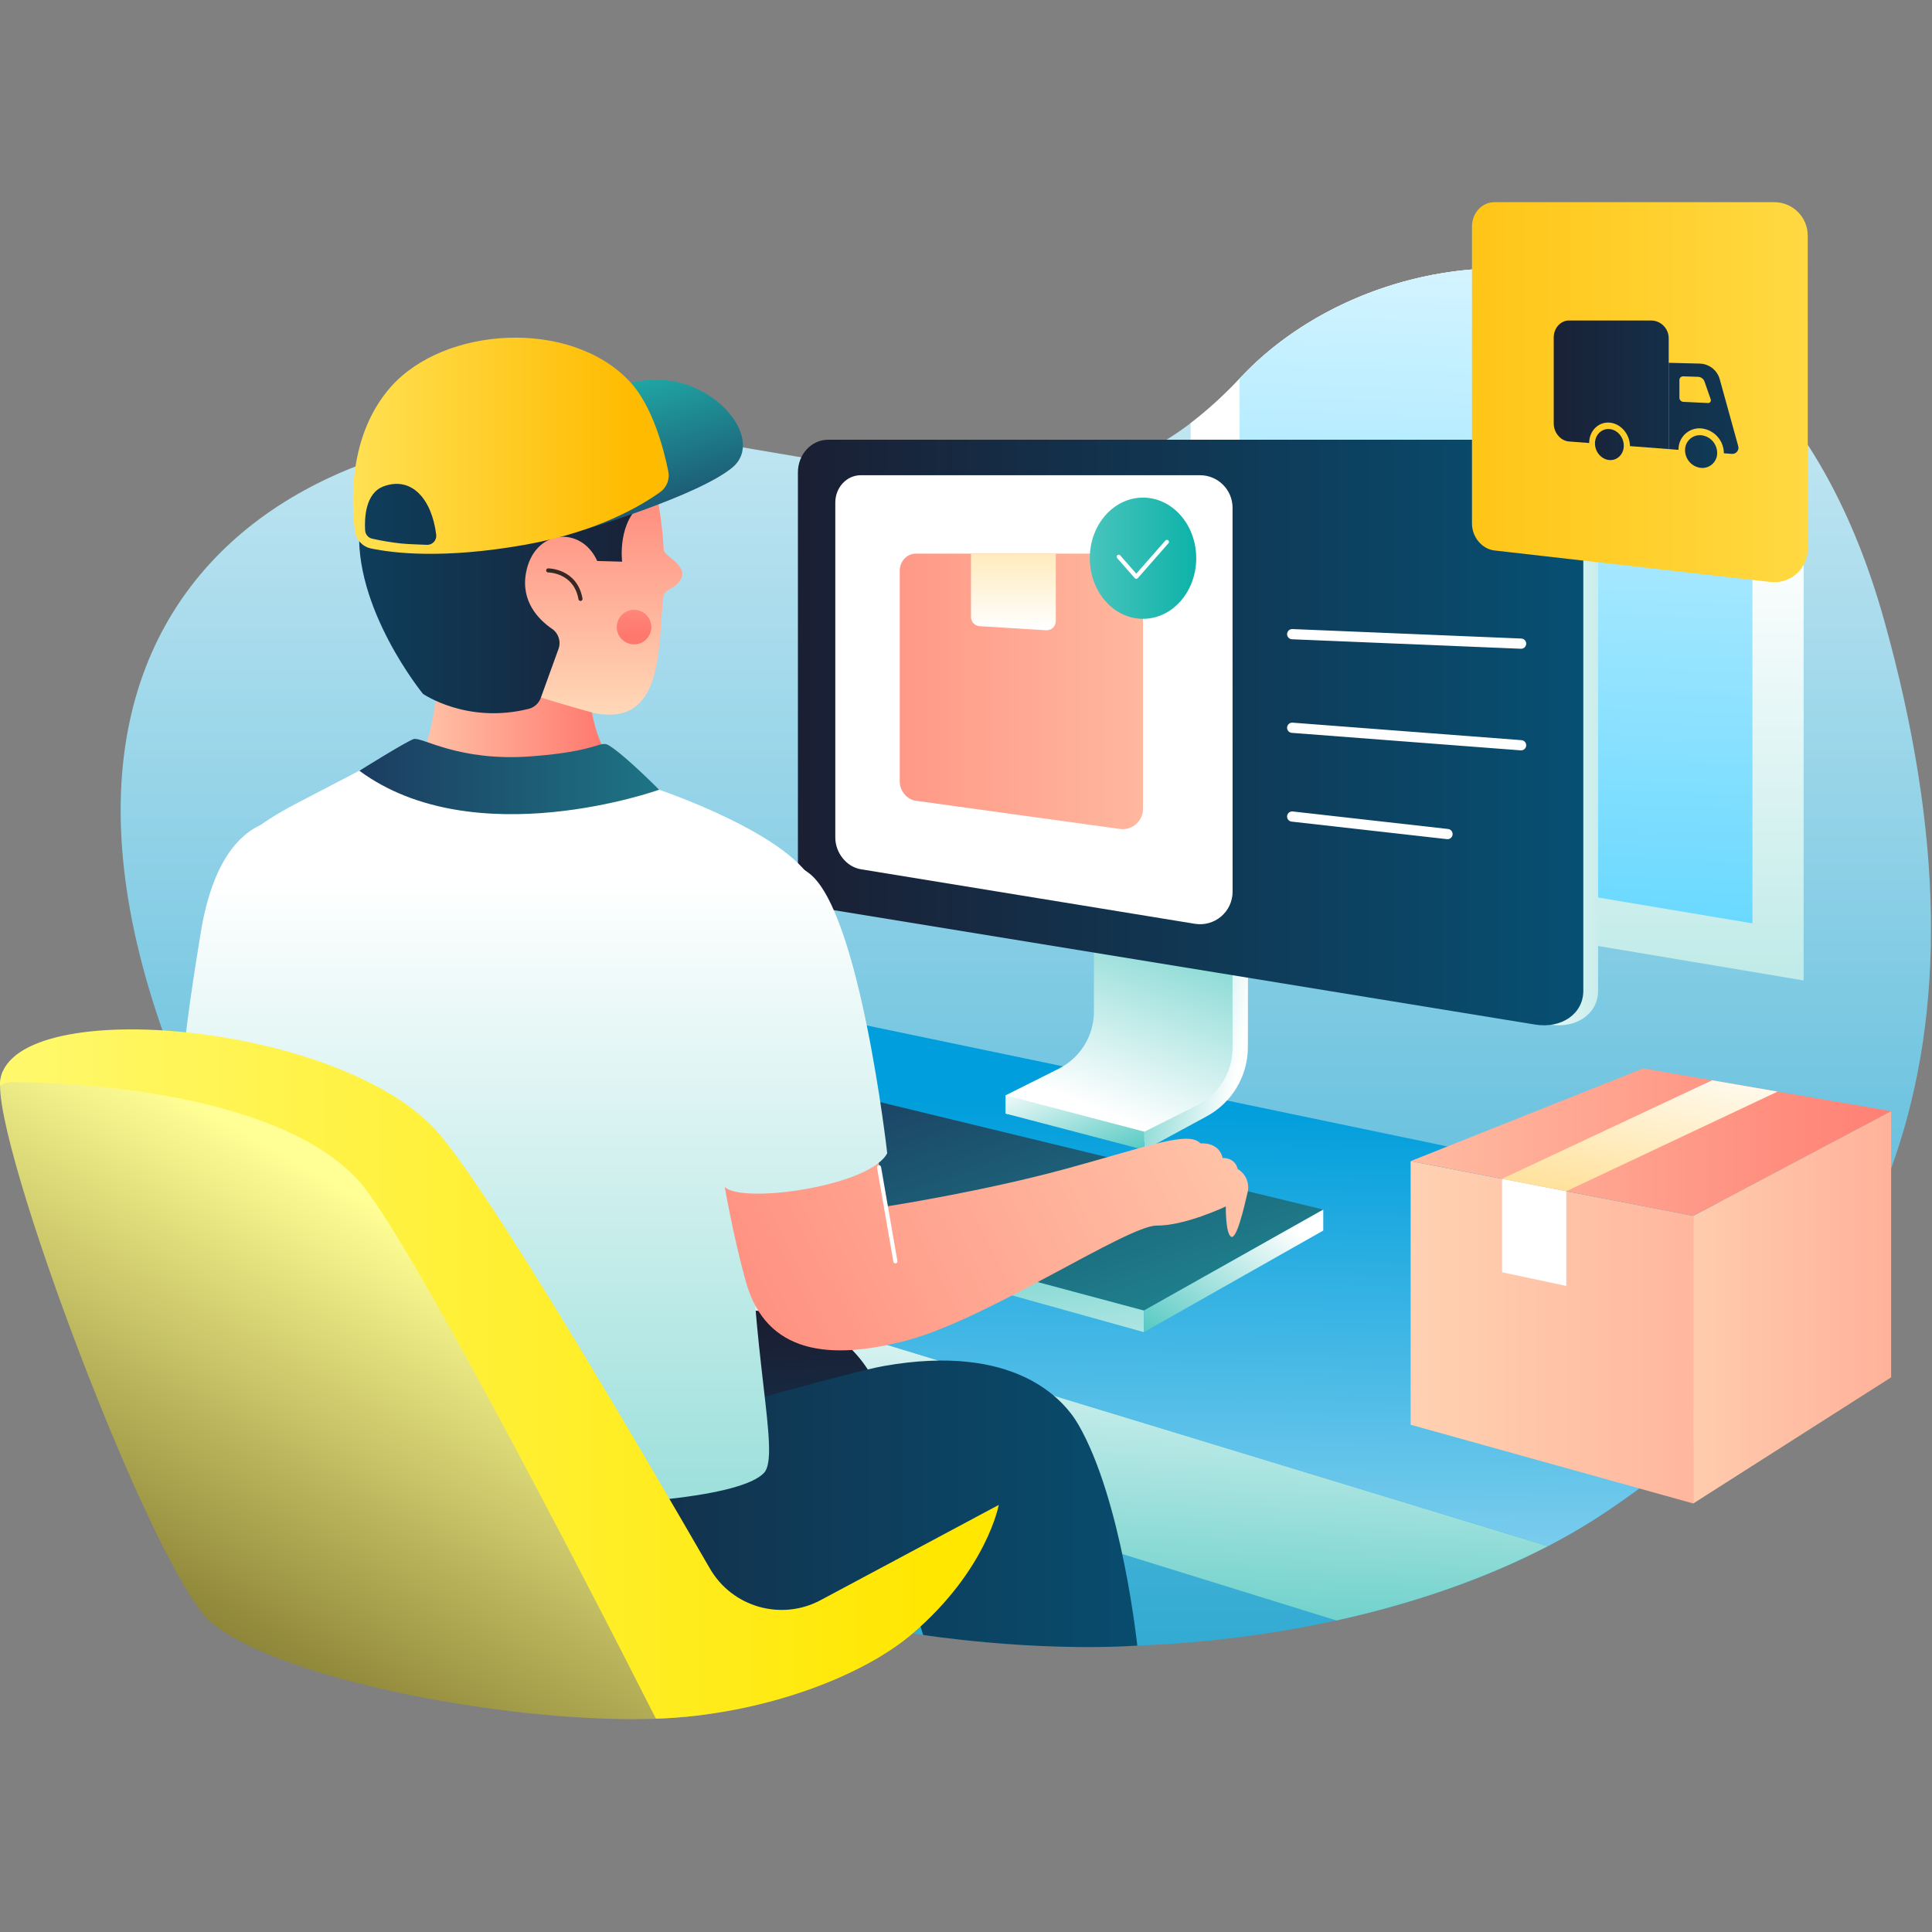 <svg width="86" height="86" viewBox="0 0 86 86" fill="none" xmlns="http://www.w3.org/2000/svg">
<rect x="0" y="0" width="86" height="86" fill="#808080" stroke="none"/>
<path d="M71.564 67.248C56.87 77.193 22.215 76.72 9.712 51.665C-2.791 26.61 13.99 16.621 31.207 19.594C44.489 21.888 49.529 22.875 55.243 16.785C61.959 9.627 78.463 8.301 83.864 27.588C89.265 46.874 83.864 58.924 71.564 67.248Z" fill="url(#paint0_linear)"/>
<path d="M31.084 70.294V44.142H27.455V68.782C28.643 69.34 29.852 69.844 31.084 70.294Z" fill="url(#paint1_linear)"/>
<path d="M23.579 66.695C24.833 67.458 26.127 68.154 27.455 68.779V44.138L23.58 44.949L23.579 66.695Z" fill="url(#paint2_linear)"/>
<path d="M68.901 68.824L9.216 50.645C9.377 50.982 9.541 51.322 9.712 51.665C10.812 53.874 12.131 55.966 13.65 57.911L59.488 72.132C62.971 71.367 66.168 70.244 68.901 68.824Z" fill="url(#paint3_linear)"/>
<path d="M82.943 54.89L26.867 43.206L9.216 50.645V50.645L68.901 68.824C69.819 68.35 70.707 67.824 71.564 67.248C76.605 63.834 80.487 59.796 82.943 54.89Z" fill="url(#paint4_linear)"/>
<path d="M80.286 19.524C73.177 8.917 60.824 10.833 55.243 16.785C54.553 17.531 53.802 18.217 52.998 18.837V39.069L80.286 43.643V19.524Z" fill="url(#paint5_linear)"/>
<path d="M78.008 16.707C70.774 9.342 60.27 11.429 55.245 16.785L55.179 16.854V37.279L78.008 41.103V16.707Z" fill="url(#paint6_linear)"/>
<path d="M62.792 63.42V51.686L75.374 54.121V66.925L62.792 63.42V63.42Z" fill="url(#paint7_linear)"/>
<path d="M75.374 54.121V66.924L84.181 61.31V49.462L75.374 54.121V54.121Z" fill="url(#paint8_linear)"/>
<path d="M84.181 49.462L75.374 54.121L62.792 51.686L73.149 47.558L84.181 49.462V49.462Z" fill="url(#paint9_linear)"/>
<path d="M66.864 52.473V56.633L69.72 57.241V53.026L66.864 52.473V52.473Z" fill="white"/>
<path d="M69.72 53.026L79.127 48.59L76.215 48.087L66.864 52.473L69.72 53.026V53.026Z" fill="url(#paint10_linear)"/>
<path d="M58.903 53.842L30.753 47.017L22.355 50.687L50.919 58.339L58.903 53.842V53.842Z" fill="url(#paint11_linear)"/>
<path d="M22.355 50.687L50.919 58.339V59.298L22.355 51.337V50.687V50.687Z" fill="url(#paint12_linear)"/>
<path d="M50.919 58.339V59.298L58.903 54.776V53.842L50.919 58.339V58.339Z" fill="url(#paint13_linear)"/>
<path d="M49.677 37.093H48.695V45.026C48.696 46.102 48.09 47.088 47.128 47.572L44.768 48.754V49.572L50.939 50.823C50.939 50.823 55.244 48.853 55.244 47.55L55.559 38.715L49.677 37.093Z" fill="url(#paint14_linear)"/>
<path d="M55.559 38.713H54.865V46.65C54.867 47.726 54.26 48.712 53.298 49.196L50.94 50.377V51.196L53.667 49.717C54.823 49.113 55.547 47.917 55.547 46.613L55.559 38.713Z" fill="url(#paint15_linear)"/>
<path d="M50.94 50.376L44.769 48.755V49.57L50.94 51.19V50.376V50.376Z" fill="url(#paint16_linear)"/>
<path d="M68.99 45.607L37.526 40.474C36.776 40.351 36.175 39.602 36.175 38.799V21.027C36.175 20.224 36.776 19.573 37.526 19.573H68.99C70.172 19.573 71.136 20.404 71.136 21.428V44.104C71.136 45.126 70.169 45.799 68.99 45.607Z" fill="url(#paint17_linear)"/>
<path d="M68.332 45.607L36.868 40.474C36.119 40.351 35.518 39.602 35.518 38.799V21.027C35.518 20.224 36.119 19.573 36.868 19.573H68.332C69.514 19.573 70.479 20.404 70.479 21.428V44.104C70.479 45.126 69.51 45.799 68.332 45.607Z" fill="url(#paint18_linear)"/>
<path d="M57.52 28.229L67.709 28.651" stroke="white" stroke-width="0.455" stroke-linecap="round" stroke-linejoin="round"/>
<path d="M57.52 32.395L67.709 33.174" stroke="white" stroke-width="0.455" stroke-linecap="round" stroke-linejoin="round"/>
<path d="M57.52 36.347L64.433 37.127" stroke="white" stroke-width="0.455" stroke-linecap="round" stroke-linejoin="round"/>
<path d="M54.865 22.602C54.865 21.802 54.217 21.154 53.417 21.154H38.316C37.686 21.154 37.182 21.699 37.182 22.375V37.286C37.182 37.961 37.686 38.59 38.316 38.693L53.186 41.121C53.605 41.19 54.033 41.071 54.357 40.795C54.681 40.52 54.867 40.117 54.867 39.692L54.865 22.602Z" fill="white"/>
<path d="M50.879 25.533C50.882 25.3 50.792 25.076 50.629 24.909C50.467 24.743 50.245 24.648 50.012 24.645H40.761C40.367 24.645 40.05 24.989 40.05 25.413V34.778C40.05 35.202 40.367 35.589 40.761 35.643L49.873 36.903C50.13 36.932 50.388 36.85 50.58 36.677C50.772 36.504 50.881 36.257 50.879 35.998V25.533Z" fill="url(#paint19_linear)"/>
<path d="M43.222 24.646V27.465C43.222 27.681 43.39 27.86 43.605 27.873L46.563 28.055C46.676 28.062 46.786 28.022 46.869 27.945C46.951 27.867 46.998 27.76 46.998 27.647V24.646H43.222Z" fill="url(#paint20_linear)"/>
<path d="M80.468 10.488C80.468 9.666 79.801 9 78.979 9H66.523C65.967 9 65.523 9.485 65.523 10.082V23.307C65.523 23.904 65.969 24.441 66.523 24.503L78.814 25.906C79.236 25.954 79.657 25.82 79.974 25.538C80.291 25.256 80.472 24.851 80.471 24.427L80.468 10.488Z" fill="url(#paint21_linear)"/>
<path d="M76.437 20.155C76.442 20.343 76.366 20.524 76.228 20.653C76.091 20.781 75.905 20.845 75.717 20.828C75.316 20.785 75.011 20.448 75.008 20.046C75.004 19.859 75.078 19.68 75.213 19.552C75.349 19.424 75.531 19.359 75.717 19.373C76.122 19.41 76.433 19.748 76.437 20.155Z" fill="url(#paint22_linear)"/>
<path d="M73.514 14.266H69.844C69.466 14.266 69.162 14.604 69.162 15.021V18.845C69.162 19.262 69.466 19.623 69.844 19.652L70.74 19.72C70.74 19.188 71.137 18.781 71.633 18.811C72.128 18.841 72.553 19.312 72.553 19.858L74.28 19.99V15.08C74.293 14.644 73.95 14.28 73.514 14.266V14.266Z" fill="url(#paint23_linear)"/>
<path d="M72.28 19.837C72.28 20.222 71.989 20.508 71.635 20.478C71.28 20.448 70.998 20.114 70.998 19.74C70.998 19.365 71.281 19.074 71.635 19.098C71.988 19.122 72.28 19.453 72.28 19.837Z" fill="url(#paint24_linear)"/>
<path fill-rule="evenodd" clip-rule="evenodd" d="M76.553 16.887L77.372 19.849C77.4 19.937 77.382 20.033 77.324 20.104C77.266 20.176 77.176 20.213 77.085 20.204L76.735 20.177C76.733 19.6 76.292 19.12 75.717 19.068C75.454 19.049 75.196 19.142 75.005 19.324C74.815 19.506 74.71 19.76 74.717 20.024L74.28 19.99V16.15L75.674 16.185C76.089 16.202 76.445 16.486 76.553 16.887ZM74.922 17.887L76.03 17.94H76.029C76.071 17.942 76.111 17.923 76.135 17.889C76.159 17.855 76.164 17.811 76.148 17.772L75.875 16.988C75.833 16.865 75.721 16.781 75.591 16.774L74.922 16.752C74.878 16.751 74.835 16.768 74.804 16.8C74.773 16.831 74.756 16.874 74.757 16.918V17.705C74.757 17.799 74.828 17.878 74.922 17.887Z" fill="url(#paint25_linear)"/>
<ellipse cx="50.879" cy="24.848" rx="2.369" ry="2.698" fill="url(#paint26_linear)"/>
<path d="M49.799 24.784L50.58 25.674L51.944 24.121" stroke="white" stroke-width="0.182" stroke-linecap="round" stroke-linejoin="round"/>
<path d="M15.39 49.182L15.073 53.348C15.073 53.348 19.331 53.871 23.171 53.907C27.012 53.943 28.884 53.753 29.239 54.453C29.239 54.453 30.057 54.585 30.012 55.347C30.012 55.347 30.542 55.451 30.521 55.997C30.812 56.303 30.867 56.765 30.656 57.131C30.297 57.785 29.601 59.041 29.411 58.813C29.221 58.586 29.558 57.457 29.558 57.457C29.558 57.457 27.59 57.799 26.359 57.439C25.128 57.08 18.023 59.379 14.342 59.325C10.66 59.272 8.088 58.156 8.088 54.878C8.088 51.6 8.696 47.357 8.696 47.357L15.39 49.182Z" fill="url(#paint27_linear)"/>
<path d="M15.299 50.9C15.299 50.9 17.46 40.424 15.754 38.138C14.047 35.852 9.997 35.086 8.944 41.467C7.89 47.848 7.828 50.142 8.463 50.697C9.464 51.571 13.792 52.575 15.299 50.9Z" fill="url(#paint28_linear)"/>
<path d="M14.886 60.005C14.886 60.005 27.087 58.641 31.744 58.339C36.401 58.037 39.402 59.782 39.857 65.03L20.581 68.255L14.886 60.005Z" fill="url(#paint29_linear)"/>
<path d="M11.645 63.408C11.645 63.408 10.393 70.628 16.765 73.295C23.012 75.91 32.816 76.892 40.314 70.278L41.093 72.777C41.093 72.777 45.949 73.539 50.625 73.253C50.625 73.253 49.943 66.762 47.999 63.408C47.33 62.253 45.132 59.782 39.346 60.805C37.842 61.072 31.535 62.879 31.535 62.879C30.56 62.889 18.938 59.944 17.995 59.833C12.232 59.151 11.645 63.408 11.645 63.408Z" fill="url(#paint30_linear)"/>
<path d="M18.667 33.942C19.274 32.498 19.533 30.93 19.421 29.368H26.339C26.339 29.368 25.724 32.444 27.722 34.567C27.722 34.567 21.439 36.571 18.667 33.942Z" fill="url(#paint31_linear)"/>
<path d="M11.221 58.08C12.081 48.432 10.686 44.185 10.017 41.702C9.349 39.218 9.516 37.672 13.242 35.739C16.968 33.806 16.666 33.945 16.666 33.945L29.339 35.154C29.339 35.154 35.41 37.192 36.281 39.484C36.675 40.526 33.399 46.23 33.399 53.012C33.399 60.206 34.756 64.75 34.011 65.56C32.066 67.675 12.781 67.547 11.03 64.481C10.424 63.417 10.816 62.652 11.221 58.08Z" fill="url(#paint32_linear)"/>
<path d="M15.998 34.309C15.998 34.309 18.044 33.03 18.404 32.901C18.764 32.772 20.364 33.908 23.626 33.669C26.672 33.446 26.706 32.934 27.108 33.183C27.848 33.642 29.34 35.154 29.34 35.154C29.34 35.154 21.131 38.094 15.998 34.309Z" fill="url(#paint33_linear)"/>
<path d="M29.182 21.748C29.372 22.646 29.494 23.558 29.546 24.475C29.564 24.803 30.919 25.268 30.118 26.015C29.845 26.267 29.552 26.247 29.516 26.623C29.293 28.932 29.511 32.312 26.49 31.749C26.49 31.749 21.216 30.38 20.244 29.368C17.806 26.828 18.591 22.491 19.923 20.548C21.788 17.84 28.175 17.986 29.182 21.748Z" fill="url(#paint34_linear)"/>
<path d="M24.862 28.883C24.98 28.553 24.86 28.184 24.569 27.988C23.994 27.594 23.174 26.786 23.416 25.489C23.78 23.543 25.875 23.387 26.584 24.971L27.693 25.002C27.693 25.002 27.455 23.158 28.681 22.353C29.908 21.548 31.621 20.444 31.207 19.593C30.794 18.743 30.055 18.707 30.055 18.707C30.055 18.707 28.757 17.107 26.788 17.018C24.82 16.93 24.174 16.712 22.21 16.81C20.246 16.909 18.861 18.201 18.918 19.787C18.918 19.787 16.329 19.705 16.008 23.374C15.687 27.043 18.827 30.885 18.827 30.885C18.827 30.885 20.776 32.239 23.524 31.556C23.776 31.495 23.98 31.313 24.07 31.07L24.862 28.883Z" fill="url(#paint35_linear)"/>
<path d="M25.986 23.586C25.986 23.586 31.096 22.069 32.606 20.805C34.115 19.541 31.712 16.607 28.76 16.927C27.025 17.115 24.402 17.997 24.402 17.997L25.986 23.586Z" fill="url(#paint36_linear)"/>
<path fill-rule="evenodd" clip-rule="evenodd" d="M17.391 17.228C19.773 14.525 25.387 14.169 28.029 16.98C29.057 18.075 29.557 20.031 29.749 20.986C29.819 21.334 29.679 21.692 29.391 21.901C28.566 22.497 26.602 23.676 23.374 24.249C19.747 24.893 17.508 24.624 16.508 24.413C16.131 24.331 15.847 24.022 15.797 23.64C15.635 22.373 15.504 19.373 17.391 17.228ZM19.314 24.124C19.394 24.037 19.431 23.921 19.417 23.804C19.22 22.214 18.331 21.2 17.091 21.643C16.259 21.939 16.22 23.069 16.253 23.614C16.265 23.791 16.393 23.94 16.567 23.978C16.99 24.073 17.418 24.145 17.85 24.192C18.085 24.217 18.617 24.24 19.004 24.252C19.122 24.257 19.235 24.21 19.314 24.124Z" fill="url(#paint37_linear)"/>
<path d="M24.402 25.391C24.402 25.391 25.614 25.391 25.84 26.659" stroke="#382824" stroke-width="0.182" stroke-linecap="round" stroke-linejoin="round"/>
<circle cx="28.224" cy="27.914" r="0.769" fill="url(#paint38_linear)"/>
<path d="M38.678 49.604L39.508 53.695C39.508 53.695 43.747 53.038 47.453 52.026C51.158 51.014 52.908 50.323 53.439 50.898C53.439 50.898 54.257 50.808 54.426 51.549C54.426 51.549 54.964 51.504 55.094 52.035C55.458 52.25 55.636 52.679 55.532 53.089C55.365 53.816 55.036 55.21 54.793 55.047C54.549 54.885 54.565 53.702 54.565 53.702C54.565 53.702 52.763 54.566 51.481 54.556C50.199 54.546 43.988 58.691 40.433 59.648C36.878 60.605 34.094 60.227 33.207 57.071C32.319 53.915 31.744 49.668 31.744 49.668L38.678 49.604Z" fill="url(#paint39_linear)"/>
<path d="M39.493 51.333C39.493 51.333 38.285 40.614 36.023 38.877C33.762 37.139 29.647 37.513 30.373 43.934C31.1 50.355 31.663 52.585 32.425 52.947C33.627 53.518 38.771 52.729 39.493 51.333Z" fill="url(#paint40_linear)"/>
<path d="M39.129 51.961L39.857 56.147" stroke="white" stroke-width="0.182" stroke-linecap="round" stroke-linejoin="round"/>
<path d="M34.295 74.563C34.295 74.563 21.727 52.469 19.29 50.478C16.022 47.808 0.741 44.218 0.026 48.023C-0.466 50.642 6.873 70.18 9.443 72.257C14.154 76.064 34.365 78.397 34.295 74.563Z" fill="url(#paint41_linear)"/>
<path d="M40.629 72.709C43.936 69.868 44.458 66.989 44.458 66.989L36.532 71.227C34.777 72.166 32.594 71.543 31.599 69.819C28.441 64.353 21.968 53.307 19.544 50.468C15.349 45.543 0.736 44.221 0.023 48.022C0.006 48.126 -0.002 48.232 0 48.338C0.182 48.17 0.43 48.165 0.736 48.169C3.416 48.195 12.435 48.623 15.995 52.592C18.041 54.871 25.534 69.272 29.198 76.505C33.832 76.353 38.346 74.671 40.629 72.709Z" fill="url(#paint42_linear)"/>
<defs>
<linearGradient id="paint0_linear" x1="109.828" y1="92.602" x2="109.828" y2="-5.108" gradientUnits="userSpaceOnUse">
<stop stop-color="#0096C8"/>
<stop offset="1" stop-color="white"/>
</linearGradient>
<linearGradient id="paint1_linear" x1="27.77" y1="57.31" x2="34.951" y2="59.937" gradientUnits="userSpaceOnUse">
<stop stop-color="#04AFA5"/>
<stop offset="1" stop-color="white"/>
</linearGradient>
<linearGradient id="paint2_linear" x1="-1.616" y1="147.528" x2="27.035" y2="147.528" gradientUnits="userSpaceOnUse">
<stop stop-color="#04AFA5"/>
<stop offset="1" stop-color="white"/>
</linearGradient>
<linearGradient id="paint3_linear" x1="70.588" y1="85.08" x2="71.797" y2="56.479" gradientUnits="userSpaceOnUse">
<stop stop-color="#04AFA5"/>
<stop offset="1" stop-color="white"/>
</linearGradient>
<linearGradient id="paint4_linear" x1="-11.768" y1="48.117" x2="-12.437" y2="88.749" gradientUnits="userSpaceOnUse">
<stop stop-color="#009EDC"/>
<stop offset="1" stop-color="white"/>
</linearGradient>
<linearGradient id="paint5_linear" x1="100.284" y1="101.945" x2="100.284" y2="23.776" gradientUnits="userSpaceOnUse">
<stop stop-color="#04AFA5"/>
<stop offset="1" stop-color="white"/>
</linearGradient>
<linearGradient id="paint6_linear" x1="86.328" y1="52.762" x2="88.332" y2="0.978" gradientUnits="userSpaceOnUse">
<stop stop-color="#41CEFF"/>
<stop offset="1" stop-color="white"/>
</linearGradient>
<linearGradient id="paint7_linear" x1="57.213" y1="88.344" x2="105.165" y2="88.344" gradientUnits="userSpaceOnUse">
<stop stop-color="#FFDDBB"/>
<stop offset="1" stop-color="#FF786E"/>
</linearGradient>
<linearGradient id="paint8_linear" x1="69.501" y1="92.055" x2="103.656" y2="92.055" gradientUnits="userSpaceOnUse">
<stop stop-color="#FFDDBB"/>
<stop offset="1" stop-color="#FF786E"/>
</linearGradient>
<linearGradient id="paint9_linear" x1="50.967" y1="56.356" x2="86.924" y2="56.356" gradientUnits="userSpaceOnUse">
<stop stop-color="#FFDDBB"/>
<stop offset="1" stop-color="#FF786E"/>
</linearGradient>
<linearGradient id="paint10_linear" x1="78.255" y1="55.593" x2="79.733" y2="47.195" gradientUnits="userSpaceOnUse">
<stop stop-color="#FFDD8E"/>
<stop offset="1" stop-color="white"/>
</linearGradient>
<linearGradient id="paint11_linear" x1="7.171" y1="56.364" x2="16.492" y2="83.079" gradientUnits="userSpaceOnUse">
<stop stop-color="#1B345B"/>
<stop offset="1" stop-color="#20B7AF"/>
</linearGradient>
<linearGradient id="paint12_linear" x1="-1.858" y1="51.666" x2="0.6" y2="72.043" gradientUnits="userSpaceOnUse">
<stop stop-color="#04AFA5"/>
<stop offset="1" stop-color="white"/>
</linearGradient>
<linearGradient id="paint13_linear" x1="53.026" y1="64.931" x2="59.002" y2="55.618" gradientUnits="userSpaceOnUse">
<stop stop-color="#04AFA5"/>
<stop offset="1" stop-color="white"/>
</linearGradient>
<linearGradient id="paint14_linear" x1="47.127" y1="29.889" x2="40.648" y2="46.114" gradientUnits="userSpaceOnUse">
<stop stop-color="#04AFA5"/>
<stop offset="1" stop-color="white"/>
</linearGradient>
<linearGradient id="paint15_linear" x1="46.571" y1="47.782" x2="54.814" y2="49.246" gradientUnits="userSpaceOnUse">
<stop stop-color="#04AFA5"/>
<stop offset="1" stop-color="white"/>
</linearGradient>
<linearGradient id="paint16_linear" x1="59.408" y1="50.41" x2="56.523" y2="43.384" gradientUnits="userSpaceOnUse">
<stop stop-color="#04AFA5"/>
<stop offset="1" stop-color="white"/>
</linearGradient>
<linearGradient id="paint17_linear" x1="86.821" y1="25.163" x2="66.855" y2="25.163" gradientUnits="userSpaceOnUse">
<stop stop-color="#04AFA5"/>
<stop offset="1" stop-color="white"/>
</linearGradient>
<linearGradient id="paint18_linear" x1="34.173" y1="50.472" x2="82.097" y2="50.472" gradientUnits="userSpaceOnUse">
<stop stop-color="#1B1D31"/>
<stop offset="1" stop-color="#006088"/>
</linearGradient>
<linearGradient id="paint19_linear" x1="64.074" y1="10.7" x2="28.614" y2="10.7" gradientUnits="userSpaceOnUse">
<stop stop-color="#FFDDBB"/>
<stop offset="1" stop-color="#FF786E"/>
</linearGradient>
<linearGradient id="paint20_linear" x1="41.911" y1="22.251" x2="41.911" y2="28.029" gradientUnits="userSpaceOnUse">
<stop stop-color="#FFDD8E"/>
<stop offset="1" stop-color="white"/>
</linearGradient>
<linearGradient id="paint21_linear" x1="57.52" y1="46.891" x2="109.541" y2="46.891" gradientUnits="userSpaceOnUse">
<stop stop-color="#FFBB00"/>
<stop offset="1" stop-color="#FFFF95"/>
</linearGradient>
<linearGradient id="paint22_linear" x1="69.451" y1="27.966" x2="84.862" y2="27.966" gradientUnits="userSpaceOnUse">
<stop stop-color="#1B1D31"/>
<stop offset="1" stop-color="#006088"/>
</linearGradient>
<linearGradient id="paint23_linear" x1="67.659" y1="31.014" x2="92.493" y2="31.014" gradientUnits="userSpaceOnUse">
<stop stop-color="#1B1D31"/>
<stop offset="1" stop-color="#006088"/>
</linearGradient>
<linearGradient id="paint24_linear" x1="69.451" y1="28.105" x2="84.862" y2="28.105" gradientUnits="userSpaceOnUse">
<stop stop-color="#1B1D31"/>
<stop offset="1" stop-color="#006088"/>
</linearGradient>
<linearGradient id="paint25_linear" x1="67.658" y1="34.397" x2="92.493" y2="34.397" gradientUnits="userSpaceOnUse">
<stop stop-color="#1B1D31"/>
<stop offset="1" stop-color="#006088"/>
</linearGradient>
<linearGradient id="paint26_linear" x1="54.01" y1="13.264" x2="33.669" y2="13.264" gradientUnits="userSpaceOnUse">
<stop stop-color="#04AFA5"/>
<stop offset="1" stop-color="white"/>
</linearGradient>
<linearGradient id="paint27_linear" x1="40.112" y1="44.053" x2="4.886" y2="44.053" gradientUnits="userSpaceOnUse">
<stop stop-color="#FFDDBB"/>
<stop offset="1" stop-color="#FF786E"/>
</linearGradient>
<linearGradient id="paint28_linear" x1="31.454" y1="109.6" x2="31.454" y2="39.097" gradientUnits="userSpaceOnUse">
<stop stop-color="#04AFA5"/>
<stop offset="1" stop-color="white"/>
</linearGradient>
<linearGradient id="paint29_linear" x1="0.586" y1="60.7" x2="1.854" y2="81.603" gradientUnits="userSpaceOnUse">
<stop stop-color="#1B1D31"/>
<stop offset="1" stop-color="#006088"/>
</linearGradient>
<linearGradient id="paint30_linear" x1="11.85" y1="78.515" x2="67.154" y2="78.515" gradientUnits="userSpaceOnUse">
<stop stop-color="#1B1D31"/>
<stop offset="1" stop-color="#006088"/>
</linearGradient>
<linearGradient id="paint31_linear" x1="15.946" y1="35.92" x2="26.903" y2="35.92" gradientUnits="userSpaceOnUse">
<stop stop-color="#FFDDBB"/>
<stop offset="1" stop-color="#FF786E"/>
</linearGradient>
<linearGradient id="paint32_linear" x1="51.388" y1="109.6" x2="51.388" y2="39.097" gradientUnits="userSpaceOnUse">
<stop stop-color="#04AFA5"/>
<stop offset="1" stop-color="white"/>
</linearGradient>
<linearGradient id="paint33_linear" x1="14.051" y1="38.47" x2="45.125" y2="38.47" gradientUnits="userSpaceOnUse">
<stop stop-color="#1B345B"/>
<stop offset="1" stop-color="#20B7AF"/>
</linearGradient>
<linearGradient id="paint34_linear" x1="30.217" y1="32.389" x2="30.217" y2="19.625" gradientUnits="userSpaceOnUse">
<stop stop-color="#FFDDBB"/>
<stop offset="1" stop-color="#FF786E"/>
</linearGradient>
<linearGradient id="paint35_linear" x1="30.282" y1="10.078" x2="1.293" y2="10.078" gradientUnits="userSpaceOnUse">
<stop stop-color="#1B1D31"/>
<stop offset="1" stop-color="#006088"/>
</linearGradient>
<linearGradient id="paint36_linear" x1="37.041" y1="23.255" x2="34.246" y2="13.853" gradientUnits="userSpaceOnUse">
<stop stop-color="#1B345B"/>
<stop offset="1" stop-color="#20B7AF"/>
</linearGradient>
<linearGradient id="paint37_linear" x1="28.106" y1="12.187" x2="5.746" y2="12.187" gradientUnits="userSpaceOnUse">
<stop stop-color="#FFBB00"/>
<stop offset="1" stop-color="#FFFF95"/>
</linearGradient>
<linearGradient id="paint38_linear" x1="24.689" y1="21.125" x2="24.689" y2="28.195" gradientUnits="userSpaceOnUse">
<stop stop-color="#FFDDBB"/>
<stop offset="1" stop-color="#FF786E"/>
</linearGradient>
<linearGradient id="paint39_linear" x1="62.413" y1="41.095" x2="22.448" y2="61.325" gradientUnits="userSpaceOnUse">
<stop stop-color="#FFDDBB"/>
<stop offset="1" stop-color="#FF786E"/>
</linearGradient>
<linearGradient id="paint40_linear" x1="56.31" y1="109.6" x2="56.31" y2="39.098" gradientUnits="userSpaceOnUse">
<stop stop-color="#04AFA5"/>
<stop offset="1" stop-color="white"/>
</linearGradient>
<linearGradient id="paint41_linear" x1="17.833" y1="81.561" x2="29.541" y2="60.935" gradientUnits="userSpaceOnUse">
<stop stop-color="#786E26"/>
<stop offset="1" stop-color="#FFFF95"/>
</linearGradient>
<linearGradient id="paint42_linear" x1="41.751" y1="41.514" x2="-15.185" y2="41.514" gradientUnits="userSpaceOnUse">
<stop stop-color="#FFE700"/>
<stop offset="1" stop-color="#FFFF95"/>
</linearGradient>
</defs>
</svg>
